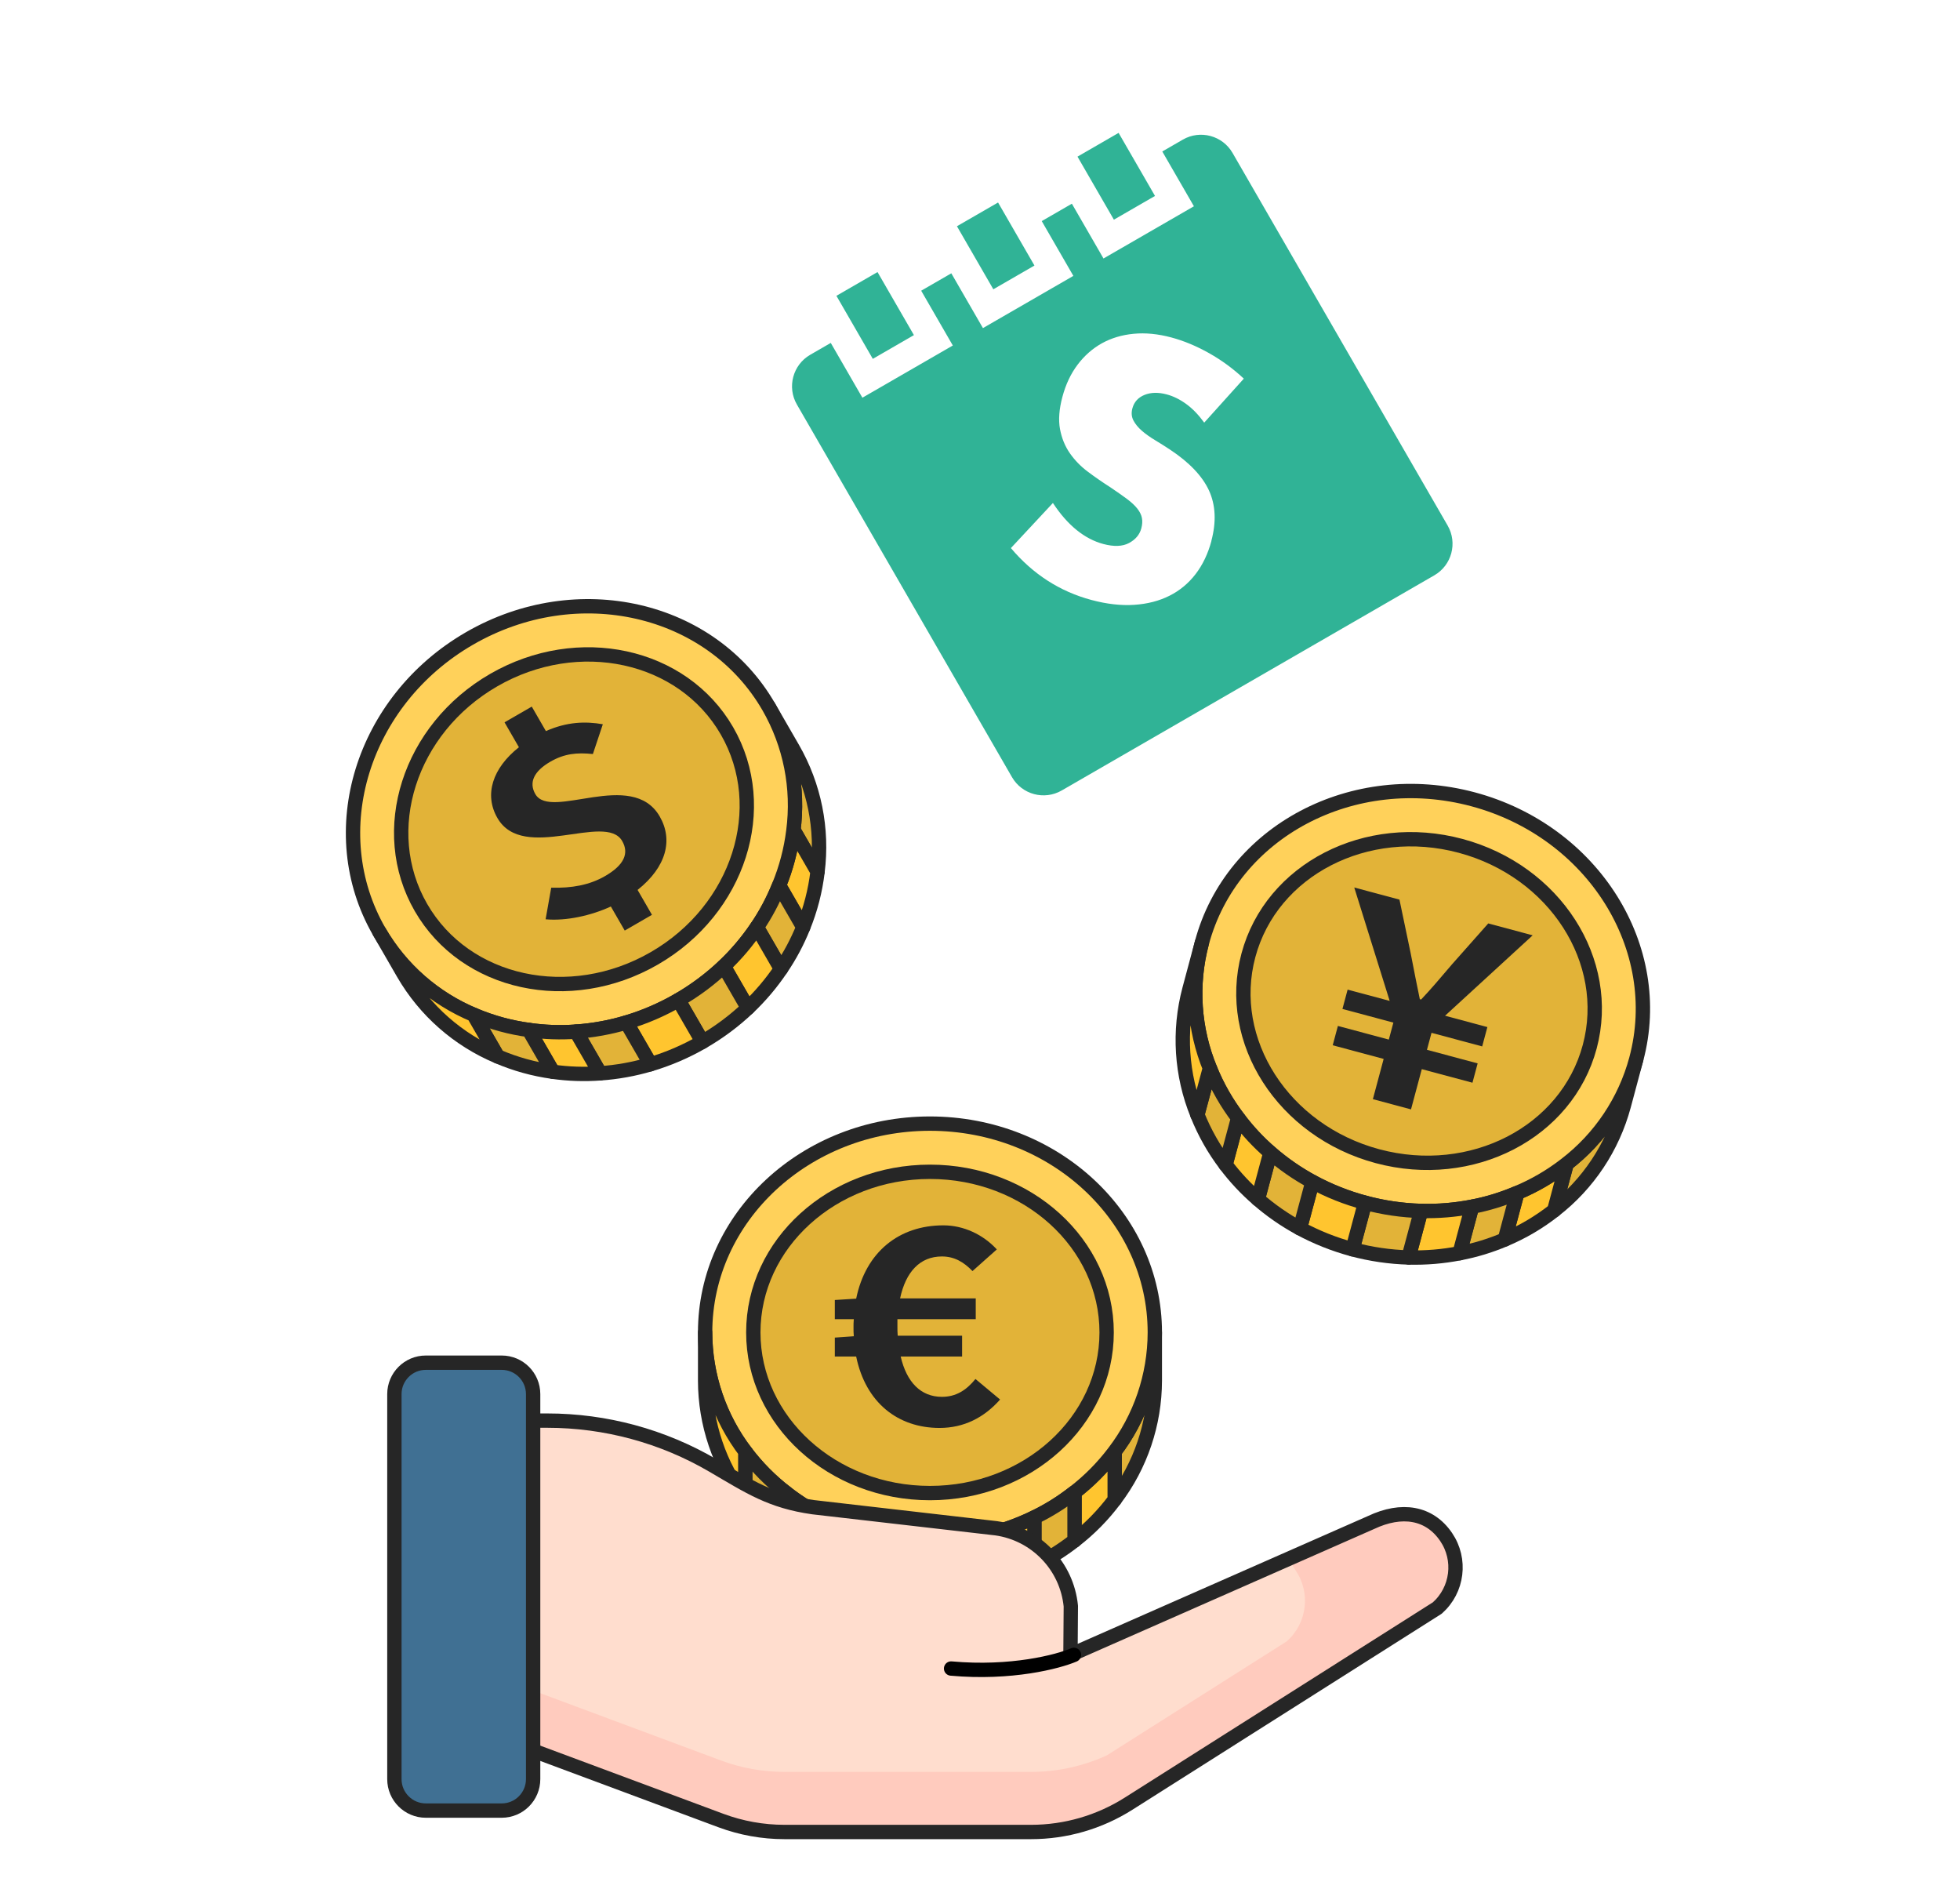 <svg width="164" height="158" viewBox="0 0 164 158" fill="none" xmlns="http://www.w3.org/2000/svg">
<g clip-path="url(#clip0_199_1516)">
<path d="M73.031 30.021L69.986 24.747L73.425 22.761L76.471 28.035L73.031 30.021ZM86.556 22.215L83.511 16.941L80.071 18.927L83.116 24.201L86.556 22.215ZM96.643 16.392L93.598 11.117L90.158 13.104L93.203 18.378L96.643 16.392ZM120.012 48.132L88.837 66.13C87.383 66.97 85.517 66.471 84.677 65.016L66.679 33.841C65.839 32.386 66.339 30.521 67.793 29.681L69.513 28.688L72.16 33.272L79.726 28.904L77.079 24.32L79.6 22.865L82.246 27.448L89.812 23.08L87.166 18.497L89.687 17.041L92.333 21.625L99.899 17.257L97.253 12.673L98.973 11.68C100.427 10.84 102.293 11.34 103.132 12.795L121.131 43.969C121.971 45.424 121.471 47.289 120.017 48.129L120.012 48.132ZM101.357 45.252C101.784 43.657 101.716 42.251 101.161 41.035C100.6 39.822 99.511 38.679 97.888 37.606C97.48 37.338 97.07 37.078 96.651 36.826C96.231 36.574 95.864 36.313 95.547 36.039C95.233 35.766 94.997 35.478 94.838 35.176C94.68 34.875 94.65 34.538 94.749 34.167C94.893 33.629 95.234 33.252 95.768 33.036C96.305 32.82 96.923 32.808 97.63 32.997C98.186 33.146 98.732 33.416 99.266 33.807C99.799 34.197 100.295 34.713 100.761 35.356L104.074 31.677C103.184 30.843 102.211 30.13 101.156 29.538C100.1 28.946 99.053 28.51 98.014 28.232C96.899 27.933 95.848 27.829 94.86 27.924C93.868 28.018 92.985 28.284 92.199 28.719C91.417 29.156 90.739 29.751 90.17 30.504C89.602 31.256 89.176 32.151 88.898 33.19C88.619 34.229 88.552 35.131 88.694 35.897C88.837 36.662 89.113 37.335 89.524 37.925C89.935 38.511 90.441 39.033 91.048 39.481C91.653 39.934 92.277 40.364 92.924 40.777C93.464 41.142 93.92 41.461 94.294 41.739C94.668 42.017 94.959 42.289 95.166 42.553C95.374 42.818 95.504 43.081 95.55 43.344C95.6 43.605 95.581 43.894 95.495 44.211C95.356 44.731 95.011 45.137 94.469 45.429C93.924 45.72 93.205 45.747 92.314 45.509C91.534 45.3 90.791 44.911 90.089 44.344C89.386 43.777 88.722 43.023 88.101 42.079L84.585 45.851C86.428 48.034 88.673 49.483 91.329 50.194C92.609 50.537 93.803 50.672 94.905 50.599C96.007 50.527 96.992 50.273 97.854 49.839C98.717 49.405 99.447 48.8 100.042 48.024C100.637 47.248 101.078 46.322 101.366 45.247L101.357 45.252Z" fill="#30B396"/>
</g>
<path d="M93.214 121.502C95.422 118.623 96.622 115.098 96.628 111.47L96.628 115.501C96.621 119.098 95.442 122.594 93.268 125.459L93.268 121.549L93.214 121.502Z" fill="#E2B338" stroke="#262626" stroke-width="1.2" stroke-linejoin="round"/>
<path d="M93.269 121.549L93.269 125.459C92.308 126.746 91.178 127.896 89.909 128.879L89.909 124.908L89.876 124.868C91.134 123.9 92.257 122.767 93.215 121.502L93.269 121.549Z" fill="#FFC52F" stroke="#262626" stroke-width="1.2" stroke-linejoin="round"/>
<path d="M77.814 94C88.202 94 96.628 101.821 96.628 111.47C96.622 115.098 95.422 118.623 93.214 121.502C92.256 122.768 91.133 123.9 89.875 124.868C88.844 125.678 87.729 126.374 86.549 126.944C85.262 127.572 83.91 128.056 82.517 128.389C79.425 129.124 76.203 129.124 73.11 128.389C71.718 128.056 70.366 127.572 69.079 126.944C67.899 126.374 66.784 125.678 65.753 124.868C64.495 123.9 63.371 122.768 62.413 121.502C60.205 118.623 59.006 115.098 59 111.47C59 101.821 67.426 94 77.814 94V94Z" fill="#FFD15A" stroke="#262626" stroke-width="1.2" stroke-linejoin="round"/>
<path d="M89.909 124.908L89.909 128.879C88.87 129.695 87.746 130.396 86.556 130.969L86.549 130.956L86.549 126.944C87.729 126.374 88.845 125.678 89.876 124.868L89.909 124.908Z" fill="#E2B338" stroke="#262626" stroke-width="1.2" stroke-linejoin="round"/>
<path d="M86.549 130.956L86.555 130.969C85.275 131.597 83.93 132.081 82.544 132.414L82.517 132.299L82.517 128.389C83.91 128.056 85.261 127.572 86.549 126.944L86.549 130.956Z" fill="#FFC52F" stroke="#262626" stroke-width="1.2" stroke-linejoin="round"/>
<path d="M82.544 132.414C80.995 132.785 79.407 132.972 77.814 132.972L77.814 128.94C79.398 128.943 80.977 128.758 82.517 128.389L82.517 132.3L82.544 132.414Z" fill="#E2B338" stroke="#262626" stroke-width="1.2" stroke-linejoin="round"/>
<path d="M77.813 128.94L77.813 132.972C76.22 132.972 74.633 132.785 73.083 132.414L73.11 132.3L73.11 128.389C74.65 128.758 76.229 128.943 77.813 128.94V128.94Z" fill="#FFC52F" stroke="#262626" stroke-width="1.2" stroke-linejoin="round"/>
<path d="M73.11 128.389L73.11 132.299L73.084 132.414C71.697 132.081 70.352 131.597 69.072 130.969L69.079 130.956L69.079 126.944C70.366 127.572 71.718 128.056 73.11 128.389V128.389Z" fill="#E2B338" stroke="#262626" stroke-width="1.2" stroke-linejoin="round"/>
<path d="M65.753 124.868C66.784 125.678 67.899 126.374 69.079 126.944L69.079 130.956L69.072 130.969C67.884 130.394 66.76 129.693 65.719 128.879L65.719 124.908L65.753 124.868Z" fill="#FFC52F" stroke="#262626" stroke-width="1.2" stroke-linejoin="round"/>
<path d="M62.413 121.502C63.371 122.767 64.494 123.9 65.752 124.868L65.719 124.908L65.719 128.879C64.45 127.896 63.32 126.746 62.359 125.459L62.359 121.549L62.413 121.502Z" fill="#E2B338" stroke="#262626" stroke-width="1.2" stroke-linejoin="round"/>
<path d="M59 111.47C59.006 115.098 60.205 118.623 62.413 121.502L62.36 121.549L62.36 125.459C60.186 122.594 59.007 119.098 59 115.501L59 111.47Z" fill="#FFC52F" stroke="#262626" stroke-width="1.2" stroke-linejoin="round"/>
<path d="M92.596 111.47C92.596 104.048 85.978 98.031 77.814 98.031C69.65 98.031 63.032 104.048 63.032 111.47C63.032 118.892 69.65 124.908 77.814 124.908C85.978 124.908 92.596 118.892 92.596 111.47Z" fill="#E2B338" stroke="#262626" stroke-width="1.2" stroke-linejoin="round"/>
<path d="M78.615 119.459C80.651 119.459 82.34 118.599 83.68 117.083L81.62 115.364C80.85 116.314 79.981 116.857 78.814 116.857C77.051 116.857 75.86 115.635 75.363 113.485L80.502 113.485L80.502 111.743L75.115 111.743C75.09 111.494 75.09 111.223 75.09 110.951C75.09 110.747 75.09 110.544 75.09 110.363L81.644 110.363L81.644 108.62L75.314 108.62C75.785 106.403 76.977 105.113 78.814 105.113C79.857 105.113 80.651 105.588 81.371 106.335L83.407 104.524C82.265 103.28 80.626 102.51 78.938 102.51C75.214 102.51 72.434 104.751 71.639 108.643L69.852 108.756L69.852 110.363L71.441 110.363C71.416 110.589 71.416 110.815 71.416 111.064C71.416 111.313 71.416 111.539 71.441 111.788L69.852 111.901L69.852 113.485L71.639 113.485C72.434 117.355 75.14 119.459 78.615 119.459Z" fill="#262626"/>
<path d="M131.017 97.42C133.895 95.211 135.966 92.116 136.91 88.613L135.867 92.508C134.93 95.98 132.886 99.052 130.045 101.257L131.057 97.479L131.017 97.42Z" fill="#E2B338" stroke="#262626" stroke-width="1.2" stroke-linejoin="round"/>
<path d="M131.057 97.479L130.045 101.257C128.785 102.251 127.395 103.07 125.915 103.691L126.943 99.855L126.921 99.807C128.387 99.198 129.765 98.395 131.017 97.42L131.057 97.479Z" fill="#FFC52F" stroke="#262626" stroke-width="1.2" stroke-linejoin="round"/>
<path d="M123.259 66.869C133.293 69.558 139.408 79.293 136.91 88.614C135.966 92.116 133.895 95.211 131.017 97.42C129.764 98.395 128.386 99.198 126.92 99.807C125.715 100.323 124.457 100.707 123.17 100.952C121.764 101.225 120.333 101.343 118.902 101.304C115.725 101.213 112.612 100.379 109.815 98.869C108.556 98.188 107.376 97.37 106.295 96.43C105.303 95.574 104.406 94.613 103.62 93.564C102.655 92.303 101.863 90.919 101.266 89.448C99.878 86.096 99.632 82.381 100.565 78.875C103.062 69.555 113.225 64.181 123.259 66.869V66.869Z" fill="#FFD15A" stroke="#262626" stroke-width="1.2" stroke-linejoin="round"/>
<path d="M126.942 99.855L125.914 103.691C124.7 104.21 123.433 104.596 122.135 104.842L122.132 104.827L123.17 100.952C124.458 100.707 125.715 100.323 126.92 99.808L126.942 99.855Z" fill="#E2B338" stroke="#262626" stroke-width="1.2" stroke-linejoin="round"/>
<path d="M122.132 104.827L122.135 104.842C120.736 105.117 119.311 105.236 117.886 105.199L117.89 105.082L118.902 101.304C120.333 101.343 121.764 101.225 123.17 100.952L122.132 104.827Z" fill="#FFC52F" stroke="#262626" stroke-width="1.2" stroke-linejoin="round"/>
<path d="M117.886 105.198C116.294 105.156 114.712 104.926 113.173 104.513L114.216 100.619C115.746 101.032 117.319 101.262 118.902 101.304L117.89 105.081L117.886 105.198Z" fill="#E2B338" stroke="#262626" stroke-width="1.2" stroke-linejoin="round"/>
<path d="M114.216 100.618L113.172 104.513C111.633 104.101 110.148 103.509 108.747 102.75L108.803 102.646L109.815 98.869C111.207 99.624 112.685 100.211 114.216 100.618V100.618Z" fill="#FFC52F" stroke="#262626" stroke-width="1.2" stroke-linejoin="round"/>
<path d="M109.816 98.87L108.803 102.647L108.748 102.75C107.495 102.07 106.321 101.254 105.247 100.317L105.257 100.305L106.295 96.43C107.376 97.37 108.556 98.188 109.816 98.87V98.87Z" fill="#E2B338" stroke="#262626" stroke-width="1.2" stroke-linejoin="round"/>
<path d="M103.62 93.564C104.406 94.613 105.303 95.574 106.295 96.43L105.257 100.305L105.247 100.316C104.248 99.453 103.343 98.486 102.549 97.43L103.577 93.594L103.62 93.564Z" fill="#FFC52F" stroke="#262626" stroke-width="1.2" stroke-linejoin="round"/>
<path d="M101.265 89.448C101.863 90.919 102.655 92.303 103.62 93.564L103.577 93.594L102.549 97.43C101.578 96.152 100.784 94.748 100.189 93.257L101.201 89.479L101.265 89.448Z" fill="#E2B338" stroke="#262626" stroke-width="1.2" stroke-linejoin="round"/>
<path d="M100.565 78.875C99.632 82.381 99.878 86.096 101.266 89.448L101.201 89.48L100.189 93.257C98.831 89.927 98.597 86.245 99.522 82.769L100.565 78.875Z" fill="#FFC52F" stroke="#262626" stroke-width="1.2" stroke-linejoin="round"/>
<path d="M133.017 87.57C134.938 80.401 130.102 72.877 122.216 70.764C114.33 68.651 106.38 72.749 104.459 79.918C102.538 87.087 107.374 94.612 115.26 96.725C123.146 98.838 131.096 94.739 133.017 87.57Z" fill="#E2B338" stroke="#262626" stroke-width="1.2" stroke-linejoin="round"/>
<path d="M114.873 91.954L118.064 92.809L118.966 89.443L123.206 90.579L123.64 88.961L119.399 87.825L119.78 86.404L124.02 87.541L124.454 85.923L120.913 84.974L128.244 78.248L124.528 77.252L121.507 80.659C120.314 82.05 119.86 82.607 118.91 83.618L118.801 83.589C118.527 82.25 118.395 81.606 118.032 79.728L117.097 75.26L113.315 74.247L116.279 83.733L112.76 82.79L112.327 84.407L116.589 85.549L116.208 86.97L111.946 85.828L111.513 87.445L115.775 88.588L114.873 91.954Z" fill="#262626"/>
<path d="M66.381 69.524C66.854 65.927 66.13 62.274 64.321 59.13L66.337 62.621C68.13 65.739 68.856 69.356 68.406 72.924L66.451 69.538L66.381 69.524Z" fill="#E2B338" stroke="#262626" stroke-width="1.2" stroke-linejoin="round"/>
<path d="M66.452 69.538L68.407 72.924C68.219 74.519 67.815 76.08 67.208 77.566L65.222 74.127L65.173 74.109C65.778 72.641 66.185 71.099 66.382 69.524L66.452 69.538Z" fill="#FFC52F" stroke="#262626" stroke-width="1.2" stroke-linejoin="round"/>
<path d="M39.293 53.407C48.289 48.213 59.497 50.773 64.322 59.13C66.13 62.275 66.854 65.927 66.381 69.524C66.185 71.099 65.778 72.641 65.173 74.109C64.685 75.326 64.067 76.487 63.33 77.57C62.529 78.757 61.601 79.853 60.561 80.837C58.25 83.02 55.46 84.63 52.414 85.541C51.042 85.949 49.629 86.205 48.201 86.305C46.894 86.402 45.58 86.356 44.282 86.17C42.708 85.961 41.17 85.542 39.707 84.925C36.355 83.535 33.554 81.082 31.735 77.943C26.911 69.587 30.297 58.601 39.293 53.407V53.407Z" fill="#FFD15A" stroke="#262626" stroke-width="1.2" stroke-linejoin="round"/>
<path d="M65.222 74.127L67.208 77.566C66.716 78.792 66.093 79.961 65.349 81.052L65.336 81.044L63.331 77.57C64.068 76.486 64.685 75.326 65.173 74.109L65.222 74.127Z" fill="#E2B338" stroke="#262626" stroke-width="1.2" stroke-linejoin="round"/>
<path d="M65.336 81.044L65.349 81.052C64.554 82.236 63.631 83.328 62.597 84.309L62.517 84.224L60.561 80.837C61.601 79.853 62.529 78.757 63.33 77.57L65.336 81.044Z" fill="#FFC52F" stroke="#262626" stroke-width="1.2" stroke-linejoin="round"/>
<path d="M62.597 84.309C61.441 85.406 60.16 86.361 58.779 87.157L56.764 83.666C58.137 82.877 59.412 81.927 60.562 80.837L62.517 84.224L62.597 84.309Z" fill="#E2B338" stroke="#262626" stroke-width="1.2" stroke-linejoin="round"/>
<path d="M56.763 83.666L58.779 87.158C57.4 87.955 55.931 88.587 54.403 89.04L54.37 88.928L52.414 85.541C53.933 85.09 55.393 84.461 56.763 83.666V83.666Z" fill="#FFC52F" stroke="#262626" stroke-width="1.2" stroke-linejoin="round"/>
<path d="M52.415 85.54L54.37 88.927L54.404 89.039C53.037 89.444 51.63 89.697 50.208 89.794L50.207 89.779L48.201 86.305C49.63 86.205 51.042 85.949 52.415 85.54V85.54Z" fill="#E2B338" stroke="#262626" stroke-width="1.2" stroke-linejoin="round"/>
<path d="M44.282 86.17C45.58 86.356 46.894 86.402 48.201 86.305L50.207 89.779L50.208 89.794C48.891 89.89 47.567 89.846 46.259 89.661L44.274 86.222L44.282 86.17Z" fill="#FFC52F" stroke="#262626" stroke-width="1.2" stroke-linejoin="round"/>
<path d="M39.707 84.924C41.17 85.542 42.709 85.961 44.282 86.17L44.273 86.222L46.259 89.661C44.668 89.444 43.114 89.013 41.639 88.379L39.684 84.992L39.707 84.924Z" fill="#E2B338" stroke="#262626" stroke-width="1.2" stroke-linejoin="round"/>
<path d="M31.735 77.943C33.554 81.082 36.355 83.535 39.707 84.925L39.684 84.992L41.639 88.379C38.324 86.984 35.555 84.546 33.751 81.435L31.735 77.943Z" fill="#FFC52F" stroke="#262626" stroke-width="1.2" stroke-linejoin="round"/>
<path d="M60.83 61.145C57.119 54.717 48.38 52.816 41.309 56.898C34.239 60.98 31.516 69.5 35.227 75.927C38.938 82.355 47.677 84.256 54.748 80.174C61.818 76.092 64.541 67.573 60.83 61.145Z" fill="#E2B338" stroke="#262626" stroke-width="1.2" stroke-linejoin="round"/>
<path d="M52.273 77.849L54.552 76.533L53.349 74.45C55.768 72.526 56.332 70.261 55.202 68.304C52.88 64.281 46.08 68.662 44.794 66.435C44.224 65.448 44.693 64.506 46.051 63.722C47.225 63.044 48.271 62.943 49.609 63.081L50.441 60.589C48.974 60.334 47.438 60.383 45.677 61.161L44.495 59.113L42.216 60.429L43.419 62.512C41.209 64.267 40.491 66.477 41.621 68.435C43.788 72.188 50.661 67.933 52.06 70.357C52.651 71.381 52.236 72.363 50.625 73.293C49.313 74.05 47.834 74.306 46.122 74.264L45.653 76.906C47.37 77.064 49.464 76.597 51.112 75.837L52.273 77.849Z" fill="#262626"/>
<path d="M40.301 144.851L60.323 152.304C62.024 152.937 63.824 153.261 65.638 153.261H86.273C89.161 153.261 91.989 152.44 94.428 150.895L120.265 134.523C121.97 133.009 122.286 130.465 121.003 128.581C119.6 126.519 117.279 126.16 114.725 127.368L89.57 138.444L89.6 134.363C89.267 131.013 86.687 128.324 83.354 127.853L68.036 126.089C64.502 125.589 62.736 124.405 59.656 122.603C55.45 120.142 50.665 118.846 45.793 118.846H40.301V144.851V144.851Z" fill="#FFDDCE"/>
<path d="M40.301 144.851L60.323 152.304C62.024 152.937 63.824 153.261 65.638 153.261H86.273C89.161 153.261 91.989 152.44 94.428 150.895L120.265 134.523C121.97 133.009 122.286 130.465 121.003 128.581C119.6 126.519 117.279 126.16 114.725 127.368L89.57 138.444L89.6 134.363C89.267 131.013 86.687 128.324 83.354 127.853L68.036 126.089C64.502 125.589 62.736 124.405 59.656 122.603C55.45 120.142 50.665 118.846 45.793 118.846H40.301V144.851V144.851Z" fill="#FFDDCE"/>
<path d="M121.003 128.581C119.6 126.519 117.279 126.161 114.725 127.368L107.806 130.415C108.141 130.945 108.407 131.369 108.407 131.369C109.69 133.253 109.374 135.797 107.669 137.311L92.615 146.85C90.632 147.758 88.47 148.234 86.273 148.234H65.638C63.824 148.234 62.024 147.91 60.323 147.277L40.301 139.824V144.852L60.323 152.304C62.024 152.937 63.824 153.261 65.638 153.261H82.497H86.273C89.161 153.261 91.989 152.441 94.428 150.895L120.265 134.523C121.97 133.01 122.286 130.466 121.003 128.581V128.581Z" fill="#FFCBBE"/>
<path d="M87.722 130.158L87.721 130.257L87.786 130.228C87.765 130.205 87.743 130.182 87.722 130.158V130.158Z" fill="#F5DBCC"/>
<path d="M40.301 144.851L60.323 152.304C62.024 152.937 63.824 153.261 65.638 153.261H86.273C89.161 153.261 91.989 152.44 94.428 150.895L120.265 134.523C121.97 133.009 122.286 130.465 121.003 128.581C119.6 126.519 117.279 126.16 114.725 127.368L89.57 138.444L89.6 134.363C89.267 131.013 86.687 128.324 83.354 127.853L68.036 126.089C64.502 125.589 62.736 124.405 59.656 122.603C55.45 120.142 50.665 118.846 45.793 118.846H40.301V144.851V144.851Z" stroke="#262626" stroke-width="1.2" stroke-linejoin="round"/>
<path d="M44.609 148.84C44.609 150.292 43.432 151.47 41.979 151.47H35.63C34.178 151.47 33 150.292 33 148.84V116.63C33 115.178 34.178 114 35.63 114H41.979C43.432 114 44.609 115.178 44.609 116.63V148.84Z" fill="#407093" stroke="#262626" stroke-width="1.2" stroke-linejoin="round"/>
<path d="M89.859 138.444C88.527 139.015 84.606 140.042 79.581 139.586" stroke="black" stroke-width="1.2" stroke-linecap="round" stroke-linejoin="round"/>
<defs>
<clipPath id="clip0_199_1516">
<rect width="57" height="57" fill="white" transform="translate(73.752 4) rotate(15)"/>
</clipPath>
</defs>
</svg>
